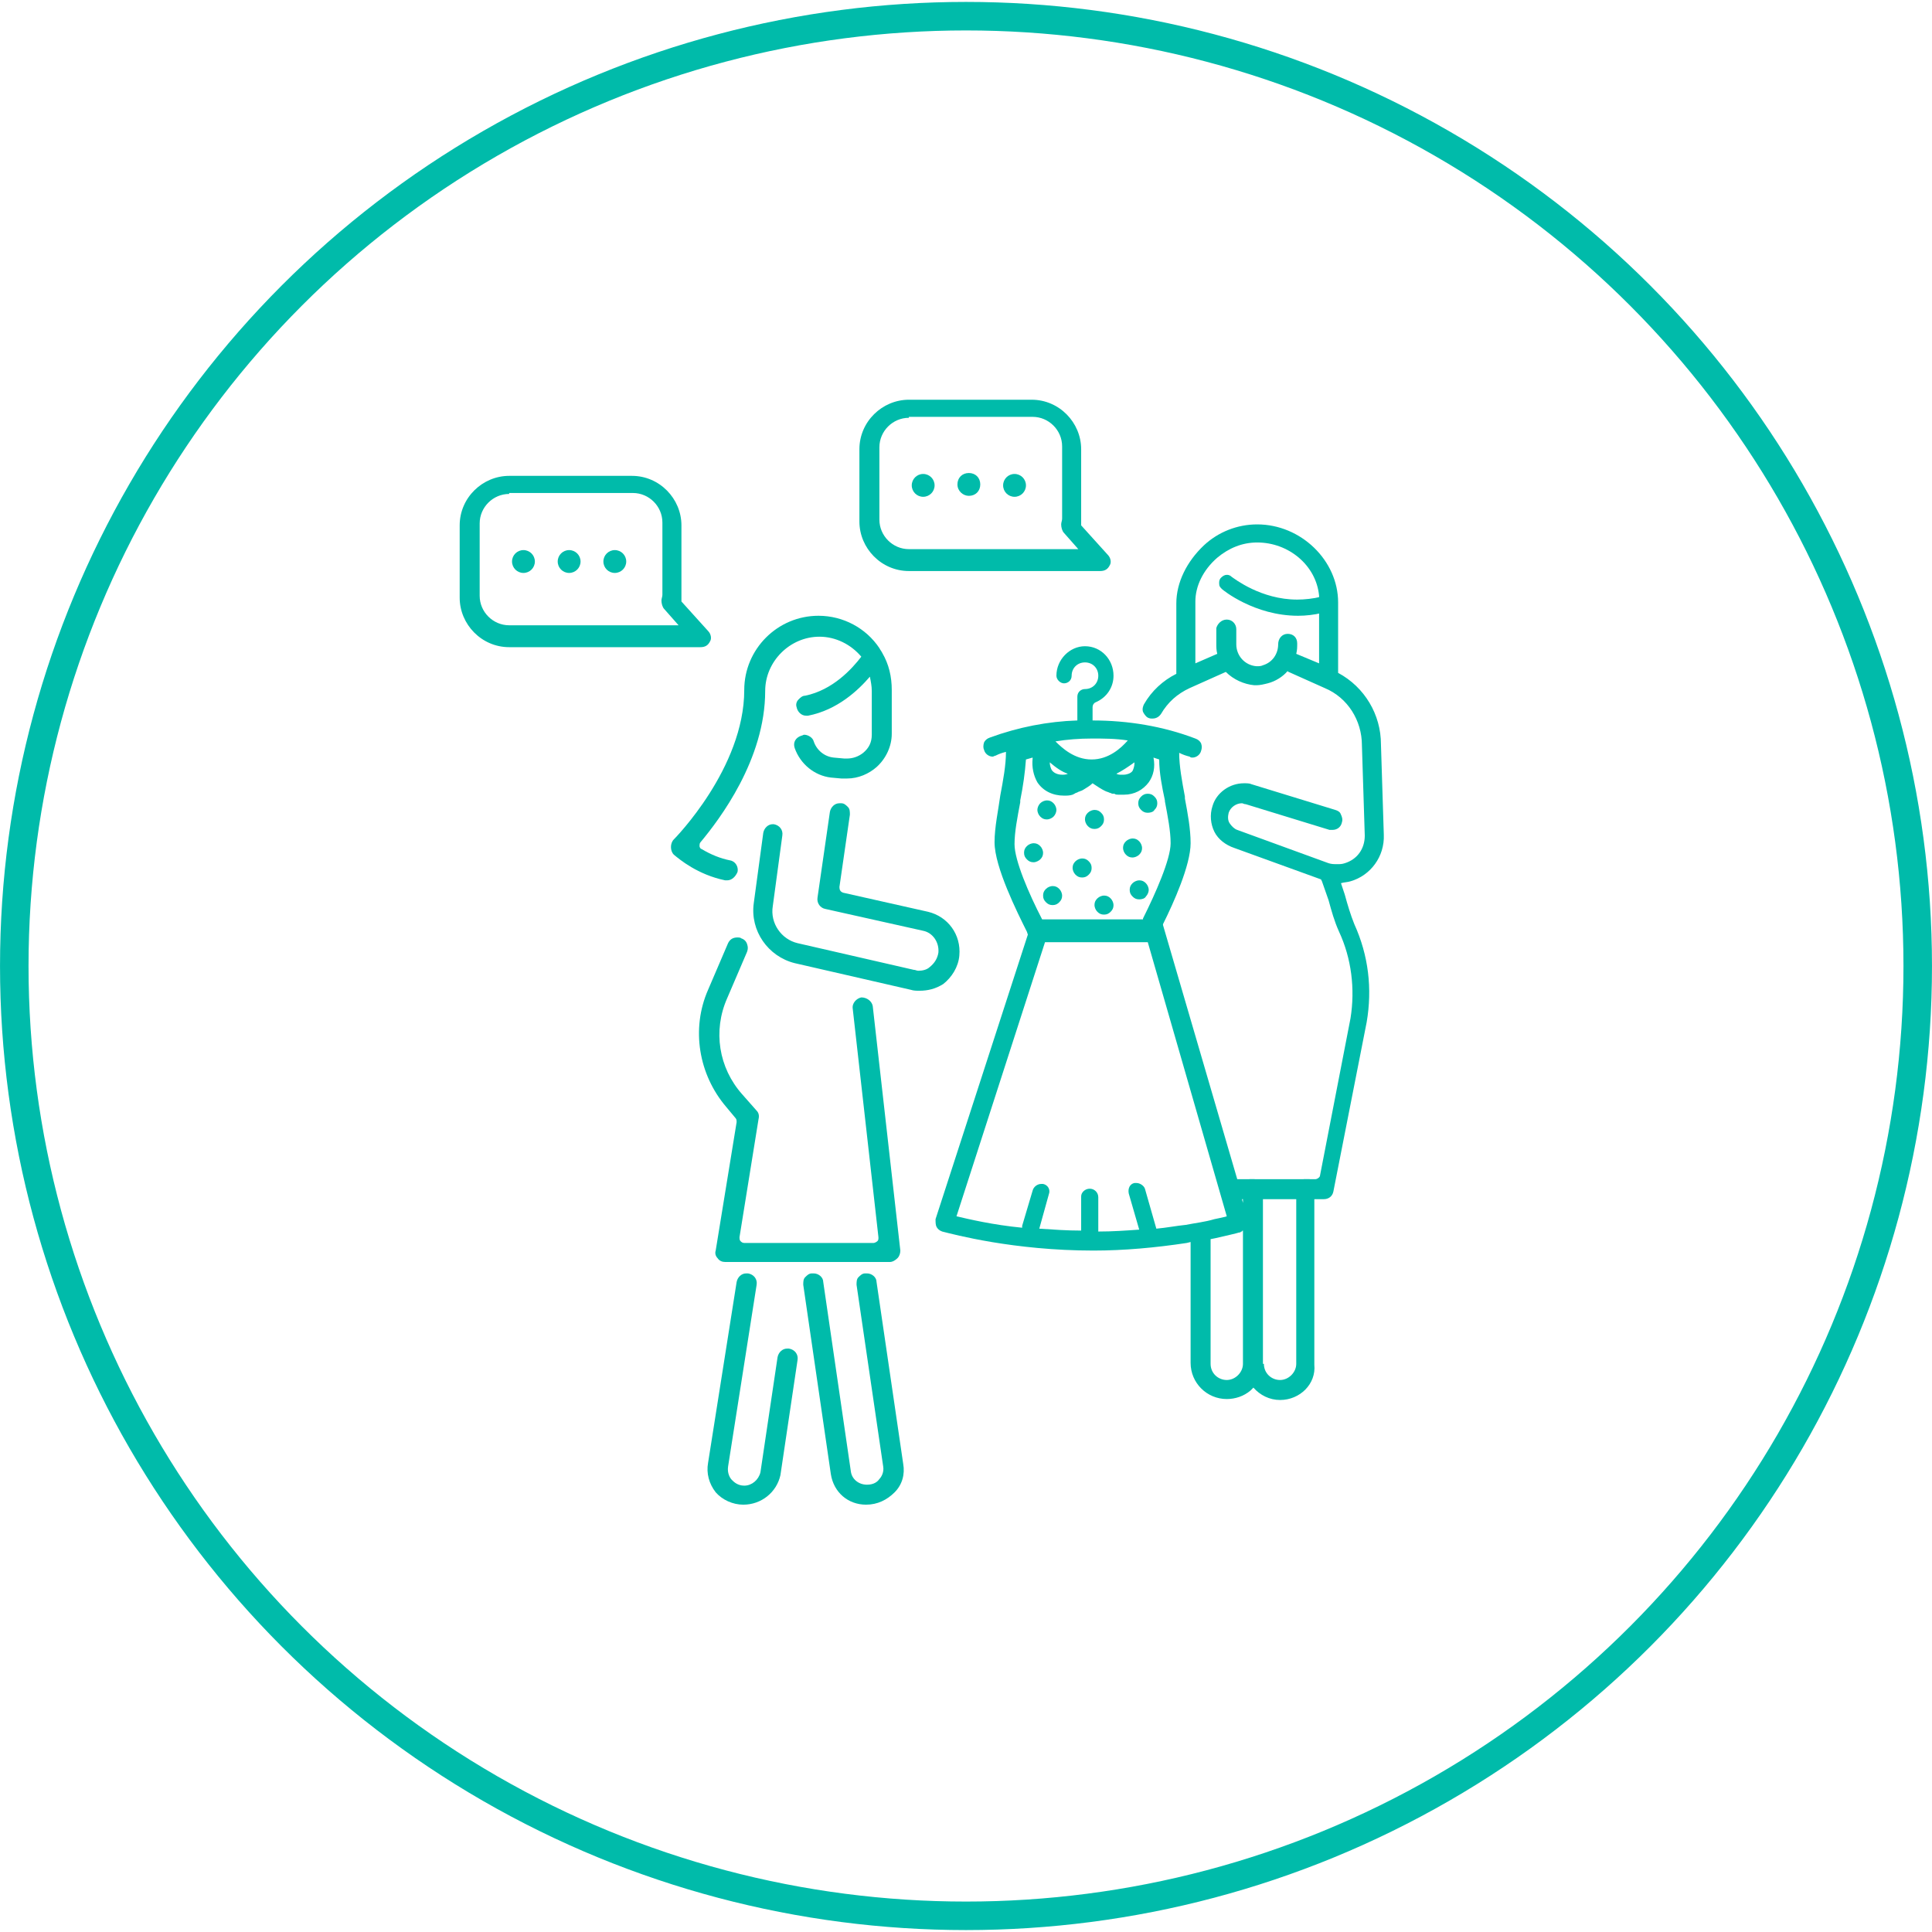 <?xml version="1.0" encoding="utf-8"?>
<!-- Generator: Adobe Illustrator 25.1.0, SVG Export Plug-In . SVG Version: 6.00 Build 0)  -->
<svg version="1.1" id="レイヤー_1" xmlns="http://www.w3.org/2000/svg" xmlns:xlink="http://www.w3.org/1999/xlink" x="0px"
	 y="0px" viewBox="0 0 203 203" style="enable-background:new 0 0 203 203;" xml:space="preserve">
<style type="text/css">
	.st0{fill:none;stroke:#00BBAA;stroke-width:2.996;stroke-miterlimit:10;}
	.st1{fill:#00BBAA;}
</style>
<ellipse class="st0" cx="101.5" cy="101.5" rx="100" ry="99.8"/>
<path class="st1" d="M138.9,63.3v1.1c-0.8,0.2-1.7,0.3-2.5,0.3c-4.6,0-7.9-2.7-8-2.8c-0.2-0.2-0.3-0.3-0.3-0.6c0-0.2,0-0.4,0.2-0.6
	c0.2-0.2,0.4-0.3,0.6-0.3c0.1,0,0.3,0,0.5,0.2c0.3,0.2,3.1,2.4,6.9,2.4c0.8,0,1.7-0.1,2.5-0.3C138.9,62.9,138.9,63.1,138.9,63.3z"/>
<path class="st1" d="M137.1,124.3c-0.1,0-0.2-0.1-0.2-0.2c0-0.1,0-0.2,0.1-0.2c0.1,0,0.2,0,0.3,0c0.1,0,0.2,0,0.3,0
	c0.1,0,0.1,0.1,0.1,0.2s-0.1,0.2-0.2,0.2H137.1z"/>
<path class="st1" d="M131.4,124.3c-0.1,0-0.2-0.1-0.2-0.2c0-0.1,0-0.2,0.1-0.2c0,0,0.1,0,0.1,0c0,0,0.1,0,0.2,0c0.1,0,0.1,0,0.2,0
	c0,0,0.1,0,0.2,0.1c0.1,0.1,0.1,0.1,0.1,0.2s-0.1,0.1-0.2,0.1H131.4z"/>
<path class="st1" d="M96.6,104.1c-0.3,0-0.6,0-0.9-0.1l-12.2-2.8c-2.8-0.7-4.7-3.4-4.3-6.3l1-7.4c0.1-0.5,0.5-0.9,1-0.9
	c0,0,0.1,0,0.1,0c0.6,0.1,1,0.6,0.9,1.2l-1,7.4c-0.3,1.8,0.9,3.5,2.6,3.9l12.2,2.8c0.2,0,0.3,0.1,0.5,0.1c0.4,0,0.9-0.1,1.2-0.4
	c0.5-0.4,0.8-0.9,0.9-1.5c0.1-1.1-0.6-2.1-1.6-2.3l-10.3-2.3c-0.5-0.1-0.9-0.6-0.8-1.2l1.3-9c0.1-0.5,0.5-0.9,1-0.9
	c0.1,0,0.1,0,0.2,0c0.3,0,0.5,0.2,0.7,0.4s0.2,0.5,0.2,0.8l-1.1,7.6c0,0.3,0.1,0.5,0.4,0.6l8.9,2c2.1,0.5,3.5,2.4,3.3,4.6
	c-0.1,1.2-0.8,2.3-1.7,3C98.3,103.9,97.5,104.1,96.6,104.1z"/>
<path class="st1" d="M76.2,132.6c-0.3,0-0.6-0.1-0.8-0.4c-0.2-0.2-0.3-0.5-0.2-0.8l2.2-13.5c0-0.1,0-0.3-0.1-0.4l-1-1.2
	c-2.9-3.4-3.7-8.2-1.9-12.3l2.1-4.9c0.2-0.4,0.5-0.6,1-0.6c0.1,0,0.3,0,0.4,0.1c0.3,0.1,0.5,0.3,0.6,0.6c0.1,0.3,0.1,0.5,0,0.8
	l-2.1,4.9c-1.5,3.4-0.9,7.3,1.6,10.1l1.5,1.7c0.2,0.2,0.3,0.5,0.2,0.9l-2,12.4c0,0.1,0,0.3,0.1,0.4c0.1,0.1,0.2,0.2,0.4,0.2h13.6
	c0.1,0,0.3-0.1,0.4-0.2c0.1-0.1,0.1-0.2,0.1-0.4l-2.7-24c-0.1-0.6,0.4-1.1,0.9-1.2c0,0,0,0,0,0c0.6,0,1.1,0.4,1.2,0.9l2.9,25.7
	c0,0.3-0.1,0.6-0.3,0.8c-0.2,0.2-0.5,0.4-0.8,0.4H76.2z"/>
<path class="st1" d="M91,158.1c-1.9,0-3.4-1.3-3.7-3.2L84.4,135c0-0.3,0-0.6,0.2-0.8c0.2-0.2,0.4-0.4,0.7-0.4c0.1,0,0.1,0,0.2,0
	c0.5,0,1,0.4,1,0.9l2.9,19.9c0.1,0.8,0.8,1.4,1.7,1.4c0.7,0,1.1-0.3,1.3-0.6c0.2-0.2,0.5-0.7,0.4-1.3L90,135c0-0.3,0-0.6,0.2-0.8
	c0.2-0.2,0.4-0.4,0.7-0.4c0.1,0,0.1,0,0.2,0c0.5,0,1,0.4,1,0.9l2.8,19.1c0.2,1.1-0.1,2.2-0.9,3C93.2,157.6,92.2,158.1,91,158.1
	L91,158.1z"/>
<path class="st1" d="M78.1,158.1c-1.1,0-2.2-0.5-2.9-1.3c-0.7-0.9-1-2-0.8-3.1l3-19c0.1-0.5,0.5-0.9,1-0.9c0.1,0,0.1,0,0.2,0
	c0.6,0.1,1,0.6,0.9,1.2l-3,19.1c-0.1,0.7,0.2,1.2,0.4,1.4s0.6,0.6,1.3,0.6c0.8,0,1.5-0.6,1.7-1.4l1.8-12.1c0.1-0.5,0.5-0.9,1-0.9
	c0.1,0,0.1,0,0.2,0c0.6,0.1,1,0.6,0.9,1.2l-1.8,12.1C81.6,156.8,80,158.1,78.1,158.1z"/>
<path class="st1" d="M92.6,68.7c-0.1-0.2-0.2-0.3-0.3-0.5C92.4,68.4,92.5,68.5,92.6,68.7C92.6,68.7,92.6,68.7,92.6,68.7z"/>
<path class="st1" d="M76.4,92.5c-0.1,0-0.1,0-0.2,0c-2.9-0.6-4.8-2.2-5.4-2.7c-0.2-0.2-0.3-0.5-0.3-0.8c0-0.3,0.1-0.6,0.3-0.8
	c0.1-0.1,7.4-7.5,7.4-15.7c0-4.3,3.5-7.8,7.8-7.8c2.6,0,5,1.3,6.4,3.4c0.1,0.2,0.2,0.3,0.3,0.5c0.7,1.2,1,2.5,1,3.9l0,4.6
	c0,1.3-0.6,2.6-1.6,3.5c-0.8,0.7-1.9,1.2-3.1,1.2c-0.2,0-0.4,0-0.6,0l-1.1-0.1c-1.7-0.2-3.2-1.4-3.8-3.1c-0.2-0.6,0.1-1.1,0.7-1.3
	c0.1,0,0.2-0.1,0.3-0.1c0.4,0,0.9,0.3,1,0.7c0.3,0.9,1.1,1.6,2.1,1.7l1.1,0.1c0.1,0,0.2,0,0.3,0c0,0,0,0,0,0c0.6,0,1.2-0.2,1.7-0.6
	c0.6-0.5,0.9-1.1,0.9-1.9l0-4.6c0-0.5-0.1-1-0.2-1.5c-1.2,1.4-3.4,3.5-6.5,4.1c-0.1,0-0.1,0-0.2,0c-0.5,0-0.9-0.4-1-0.9
	c-0.1-0.3,0-0.6,0.2-0.8c0.2-0.2,0.4-0.4,0.7-0.4c2.9-0.6,4.9-2.8,5.9-4.1c-1.1-1.3-2.7-2.1-4.4-2.1c-3.1,0-5.7,2.6-5.7,5.7
	c0,7.2-4.8,13.5-6.8,15.9c-0.1,0.1-0.1,0.3-0.1,0.4c0,0.1,0.1,0.3,0.2,0.3c1,0.6,2,1,3,1.2c0.6,0.1,0.9,0.7,0.8,1.2
	C77.3,92.1,76.9,92.5,76.4,92.5z"/>
<path class="st1" d="M134.5,147.1c-1.1,0-2.1-0.5-2.8-1.3c-0.1,0.1-0.2,0.2-0.3,0.3c-0.7,0.6-1.6,0.9-2.5,0.9
	c-2.1,0-3.8-1.7-3.8-3.8v-12.7l-0.4,0.1c-3.3,0.5-6.6,0.8-9.8,0.8c-8.4,0-14.7-1.7-15.9-2c-0.3-0.1-0.5-0.3-0.6-0.5
	c-0.1-0.2-0.1-0.5-0.1-0.8l9.7-29.9c0,0-0.1-0.3-0.1-0.3c-1-2-3.4-6.8-3.4-9.4c0-1.6,0.4-3.4,0.6-4.9c0.3-1.6,0.6-3.2,0.6-4.6
	c-0.4,0.1-0.7,0.2-1.1,0.4c-0.1,0-0.2,0.1-0.3,0.1c-0.4,0-0.8-0.3-0.9-0.7c-0.1-0.2-0.1-0.5,0-0.8c0.1-0.2,0.3-0.4,0.6-0.5
	c3-1.1,6.1-1.7,9.2-1.8v-2.5c0-0.5,0.4-0.8,0.8-0.8c0.8,0,1.4-0.6,1.4-1.4c0-0.8-0.6-1.4-1.4-1.4s-1.4,0.6-1.4,1.4
	c0,0.5-0.4,0.8-0.8,0.8s-0.8-0.4-0.8-0.8c0-1.7,1.4-3.1,3-3.1c1.7,0,3,1.4,3,3.1c0,1.2-0.7,2.3-1.9,2.8c-0.2,0.1-0.3,0.3-0.3,0.5
	v1.4c3.7,0,7.4,0.6,10.8,1.9c0.3,0.1,0.5,0.3,0.6,0.5c0.1,0.3,0.1,0.5,0,0.8c-0.1,0.4-0.5,0.7-0.9,0.7c-0.1,0-0.2,0-0.3-0.1
	c-0.4-0.1-0.7-0.2-1.1-0.4l0,0c0,1.4,0.3,3,0.6,4.6l0,0.2c0.3,1.6,0.6,3.2,0.6,4.7c0,2.3-1.8,6.3-2.9,8.5c0,0,0,0.1,0,0.1l7.8,26.7
	h8.2c0.2,0,0.5-0.2,0.5-0.4l3.2-16.5c0.5-3.1,0.1-6.3-1.2-9.1c-0.5-1.1-0.8-2.2-1.1-3.3l-0.7-2l-0.1-0.2l-9.1-3.3
	c-0.9-0.3-1.7-0.9-2.1-1.7c-0.4-0.8-0.5-1.8-0.2-2.7c0.4-1.4,1.8-2.4,3.3-2.4c0.3,0,0.6,0,0.8,0.1l8.8,2.7c0.3,0.1,0.5,0.2,0.6,0.5
	c0.1,0.2,0.2,0.5,0.1,0.8c-0.1,0.5-0.5,0.8-1,0.8c-0.1,0-0.2,0-0.3,0l-8.8-2.7c-0.2,0-0.3-0.1-0.4-0.1c-0.6,0-1.2,0.4-1.4,1
	c-0.1,0.4-0.1,0.8,0.1,1.1c0.2,0.3,0.5,0.6,0.8,0.7l9.6,3.5c0.3,0.1,0.6,0.1,0.9,0.1c0.3,0,0.5,0,0.8-0.1c1.3-0.4,2.1-1.5,2.1-2.9
	l-0.3-9.5c0-2.6-1.5-5-3.9-6l-3.8-1.7c0,0-0.1,0-0.1-0.1c-0.5,0.6-1.3,1.1-2.1,1.3c-0.4,0.1-0.8,0.2-1.2,0.2h-0.2
	c-1.1-0.1-2.2-0.6-3-1.4c0,0-3.8,1.7-3.8,1.7c-1.3,0.6-2.3,1.5-3,2.7c-0.2,0.3-0.5,0.5-0.9,0.5c-0.2,0-0.3,0-0.5-0.1
	c-0.2-0.1-0.4-0.4-0.5-0.6c-0.1-0.3,0-0.6,0.1-0.8c0.8-1.4,2-2.5,3.4-3.2v-7.4c0-2.2,1.1-4.4,2.9-6.1c1.5-1.4,3.5-2.2,5.6-2.2
	c4.6,0,8.5,3.8,8.5,8.2v7.4c2.8,1.5,4.5,4.4,4.5,7.5l0.3,9.5c0.1,2.3-1.4,4.3-3.5,4.9c-0.3,0.1-0.7,0.1-1,0.2l0.2,0.6l0.2,0.6
	c0.3,1.1,0.6,2.1,1,3.1c1.5,3.3,1.9,6.8,1.3,10.3l-3.5,17.8c-0.1,0.5-0.5,0.8-1,0.8h-1v17.4C138.3,145.4,136.6,147.1,134.5,147.1z
	 M132.8,143.3c0,1,0.8,1.7,1.7,1.7s1.7-0.8,1.7-1.7V126h-3.5V143.3z M127.2,143.3c0,1,0.8,1.7,1.7,1.7s1.7-0.8,1.7-1.7v-14
	c0,0-0.1,0-0.1,0.1c-0.1,0-0.1,0-0.2,0.1c0,0-0.1,0-0.1,0c-0.3,0.1-1.2,0.3-2.5,0.6l-0.5,0.1V143.3z M114.5,124.9
	c0.5,0,0.9,0.4,0.9,0.9v3.6c1.5,0,2.9-0.1,4.3-0.2l-1.1-3.8c-0.1-0.5,0.1-1,0.6-1.1c0.1,0,0.2,0,0.2,0c0.4,0,0.8,0.3,0.9,0.6
	l1.2,4.2c1.1-0.1,2.1-0.3,3.1-0.4c1-0.2,2-0.3,3-0.6c0,0,1-0.2,1.3-0.3L120.6,99c0,0-0.1,0-0.1,0h-10.7l-9.3,28.8
	c1.3,0.3,3.8,0.9,6.9,1.2c0-0.1,0-0.1,0-0.2l1.1-3.7c0.1-0.4,0.5-0.7,0.9-0.7c0.1,0,0.2,0,0.2,0c0.5,0.1,0.8,0.6,0.6,1.1l-1,3.6
	c1.5,0.1,2.9,0.2,4.4,0.2v-3.6C113.6,125.3,114,124.9,114.5,124.9z M130.6,126.4V126h-0.1L130.6,126.4z M120.1,96.5
	c1.3-2.6,2.9-6.2,2.9-7.9c0-1.3-0.3-2.8-0.6-4.4l0-0.1c-0.3-1.4-0.6-2.9-0.6-4.3l-0.6-0.2c0.2,1,0,1.9-0.5,2.6
	c-0.6,0.8-1.5,1.3-2.6,1.3c-0.2,0-0.4,0-0.6,0c-0.1,0-0.3,0-0.4-0.1l-0.2,0c-0.1,0-0.2-0.1-0.3-0.1c-0.2-0.1-0.3-0.1-0.5-0.2
	c-0.4-0.2-0.7-0.4-1-0.6c0,0-0.3-0.2-0.3-0.2c-0.3,0.3-0.7,0.5-1,0.7l-0.2,0.1c-0.1,0-0.2,0.1-0.3,0.1c-0.1,0.1-0.3,0.1-0.4,0.2
	l-0.2,0.1c-0.3,0.1-0.6,0.1-0.9,0.1c-1.2,0-2.2-0.5-2.8-1.4c-0.4-0.7-0.6-1.6-0.5-2.5c0,0,0,0,0-0.1l-0.7,0.2
	c-0.1,1.4-0.3,2.8-0.6,4.3l0,0.2c-0.3,1.6-0.6,3.1-0.6,4.4c0,1.7,1.5,5.2,2.9,7.9H120.1z M110.3,80.1c0,0.3,0.1,0.6,0.2,0.8
	c0.2,0.3,0.6,0.5,1.1,0.5c0.2,0,0.4,0,0.6-0.1c0,0,0,0,0,0C111.6,81.1,111,80.7,110.3,80.1z M117.3,81.3c0.2,0.1,0.3,0.1,0.5,0.1
	c0.1,0,0.2,0,0.3,0c0.2,0,0.7-0.1,0.9-0.4c0.1-0.2,0.2-0.5,0.2-0.8c0,0,0-0.1,0-0.1C118.5,80.6,117.9,81,117.3,81.3
	C117.3,81.3,117.3,81.3,117.3,81.3z M110.9,77.9c0.7,0.7,2,1.9,3.8,1.9c0,0,0,0,0,0c1.8,0,3.1-1.2,3.8-2c-1.3-0.2-2.5-0.2-3.8-0.2
	C113.4,77.6,112.1,77.7,110.9,77.9z M128.9,65.1c0.6,0,1,0.5,1,1v1.6c0,1.2,0.9,2.2,2.1,2.3l0.1,0c0.2,0,0.4,0,0.6-0.1
	c1-0.3,1.6-1.2,1.6-2.2c0-0.6,0.4-1.1,1-1.1c0.6,0,1,0.4,1,1c0,0.4,0,0.7-0.1,1.1c0,0,2.4,1,2.4,1v-6.5c0-0.2,0-0.4,0-0.6
	c-0.3-3.2-3.2-5.6-6.5-5.6c-1.6,0-3,0.6-4.2,1.6c-1.5,1.3-2.3,3-2.3,4.6v6.5l2.3-1c-0.1-0.4-0.1-0.7-0.1-1.1v-1.6
	C127.9,65.6,128.3,65.1,128.9,65.1z"/>
<path class="st1" d="M110,86.1c-0.3,0-0.5-0.1-0.7-0.3c-0.2-0.2-0.3-0.5-0.3-0.7s0.1-0.5,0.3-0.7c0.2-0.2,0.5-0.3,0.7-0.3
	c0.3,0,0.5,0.1,0.7,0.3c0.2,0.2,0.3,0.5,0.3,0.7s-0.1,0.5-0.3,0.7C110.5,86,110.2,86.1,110,86.1z"/>
<path class="st1" d="M115,87.1c-0.3,0-0.5-0.1-0.7-0.3c-0.2-0.2-0.3-0.5-0.3-0.7c0-0.3,0.1-0.5,0.3-0.7c0.2-0.2,0.5-0.3,0.7-0.3
	c0.3,0,0.5,0.1,0.7,0.3c0.2,0.2,0.3,0.4,0.3,0.7c0,0.3-0.1,0.5-0.3,0.7C115.5,87,115.3,87.1,115,87.1z"/>
<path class="st1" d="M120.6,85.4c-0.3,0-0.5-0.1-0.7-0.3c-0.2-0.2-0.3-0.4-0.3-0.7c0-0.3,0.1-0.5,0.3-0.7c0.2-0.2,0.4-0.3,0.7-0.3
	c0.3,0,0.5,0.1,0.7,0.3c0.2,0.2,0.3,0.4,0.3,0.7c0,0.3-0.1,0.5-0.3,0.7C121.2,85.3,120.9,85.4,120.6,85.4z"/>
<path class="st1" d="M110.6,95.1c-0.3,0-0.5-0.1-0.7-0.3c-0.2-0.2-0.3-0.4-0.3-0.7c0-0.3,0.1-0.5,0.3-0.7c0.2-0.2,0.5-0.3,0.7-0.3
	c0.3,0,0.5,0.1,0.7,0.3c0.2,0.2,0.3,0.5,0.3,0.7c0,0.3-0.1,0.5-0.3,0.7C111.1,95,110.9,95.1,110.6,95.1z"/>
<path class="st1" d="M116,96.1c-0.3,0-0.5-0.1-0.7-0.3c-0.2-0.2-0.3-0.5-0.3-0.7c0-0.3,0.1-0.5,0.3-0.7c0.2-0.2,0.5-0.3,0.7-0.3
	c0.3,0,0.5,0.1,0.7,0.3c0.2,0.2,0.3,0.5,0.3,0.7c0,0.3-0.1,0.5-0.3,0.7C116.5,96,116.3,96.1,116,96.1z"/>
<path class="st1" d="M119.7,94.5c-0.3,0-0.5-0.1-0.7-0.3c-0.2-0.2-0.3-0.4-0.3-0.7c0-0.3,0.1-0.5,0.3-0.7c0.2-0.2,0.5-0.3,0.7-0.3
	c0.3,0,0.5,0.1,0.7,0.3c0.2,0.2,0.3,0.5,0.3,0.7s-0.1,0.5-0.3,0.7C120.3,94.4,120,94.5,119.7,94.5z"/>
<path class="st1" d="M108.6,90.6c-0.3,0-0.5-0.1-0.7-0.3c-0.2-0.2-0.3-0.4-0.3-0.7c0-0.3,0.1-0.5,0.3-0.7c0.2-0.2,0.5-0.3,0.7-0.3
	c0.3,0,0.5,0.1,0.7,0.3c0.2,0.2,0.3,0.5,0.3,0.7c0,0.3-0.1,0.5-0.3,0.7C109.2,90.4,108.9,90.6,108.6,90.6z"/>
<path class="st1" d="M113.7,92.2c-0.3,0-0.5-0.1-0.7-0.3c-0.2-0.2-0.3-0.5-0.3-0.7c0-0.3,0.1-0.5,0.3-0.7s0.5-0.3,0.7-0.3
	c0.3,0,0.5,0.1,0.7,0.3c0.2,0.2,0.3,0.4,0.3,0.7c0,0.3-0.1,0.5-0.3,0.7C114.2,92.1,114,92.2,113.7,92.2z"/>
<path class="st1" d="M119,90.1c-0.3,0-0.5-0.1-0.7-0.3c-0.2-0.2-0.3-0.5-0.3-0.7c0-0.3,0.1-0.5,0.3-0.7c0.2-0.2,0.5-0.3,0.7-0.3
	c0.3,0,0.5,0.1,0.7,0.3c0.2,0.2,0.3,0.5,0.3,0.7c0,0.3-0.1,0.5-0.3,0.7C119.5,90,119.2,90.1,119,90.1z"/>
<path class="st1" d="M114.8,82L114.8,82c0.1,0.1,0.2,0.2,0.3,0.2C115,82.1,114.9,82,114.8,82z M110.4,77.6
	C110.3,77.5,110.3,77.5,110.4,77.6C110.3,77.5,110.4,77.6,110.4,77.6C110.4,77.6,110.4,77.6,110.4,77.6z M114.8,82L114.8,82
	c0.1,0.1,0.2,0.2,0.3,0.2C115,82.1,114.9,82,114.8,82z M114.7,80c-0.1,0-0.1,0-0.2,0C114.5,80,114.6,80,114.7,80L114.7,80z
	 M119.3,79.7L119.3,79.7c0,0.1,0,0.1,0,0.2C119.3,79.8,119.3,79.7,119.3,79.7z M114.8,82L114.8,82c0.1,0.1,0.2,0.2,0.3,0.2
	C115,82.1,114.9,82,114.8,82z"/>
<path class="st1" d="M110.5,77.7C110.5,77.7,110.5,77.7,110.5,77.7C110.5,77.7,110.5,77.7,110.5,77.7
	C110.5,77.7,110.5,77.7,110.5,77.7z M114.7,80c-0.1,0-0.1,0-0.2,0C114.5,80,114.6,80,114.7,80L114.7,80z"/>
<path class="st1" d="M118.9,77.7C118.9,77.7,118.9,77.7,118.9,77.7C118.9,77.7,118.9,77.7,118.9,77.7
	C118.9,77.7,118.9,77.7,118.9,77.7z"/>
<path class="st1" d="M110.4,77.6c0,0-0.1-0.1-0.1-0.1C110.3,77.5,110.3,77.5,110.4,77.6C110.4,77.6,110.4,77.6,110.4,77.6z"/>
<path class="st1" d="M110.5,77.7C110.5,77.7,110.5,77.7,110.5,77.7C110.5,77.7,110.5,77.7,110.5,77.7
	C110.5,77.7,110.5,77.7,110.5,77.7z"/>
<path class="st1" d="M118.9,77.7C118.9,77.7,118.9,77.7,118.9,77.7C118.9,77.7,118.9,77.7,118.9,77.7
	C118.9,77.7,118.9,77.7,118.9,77.7z"/>
<circle class="st1" cx="106.6" cy="51" r="1.2"/>
<path class="st1" d="M101.8,52.1c-0.6,0-1.2-0.5-1.2-1.2s0.5-1.2,1.2-1.2s1.2,0.5,1.2,1.2S102.5,52.1,101.8,52.1z"/>
<path class="st1" d="M95.5,60c-2.9,0-5.2-2.4-5.2-5.2v-7.6c0-2.9,2.4-5.2,5.2-5.2h12.9c2.9,0,5.2,2.4,5.2,5.2v7.6c0,0.1,0,0.3,0,0.4
	l2.8,3.1c0.3,0.3,0.4,0.8,0.2,1.1c-0.2,0.4-0.5,0.6-1,0.6H95.5z M95.5,43.9c-1.7,0-3.1,1.4-3.1,3.1v7.6c0,1.7,1.4,3.1,3.1,3.1h17.8
	l-1.5-1.7c-0.2-0.2-0.3-0.6-0.3-0.9c0-0.2,0.1-0.4,0.1-0.6v-7.6c0-1.7-1.4-3.1-3.1-3.1H95.5z"/>
<circle class="st1" cx="97" cy="51" r="1.2"/>
<circle class="st1" cx="64.6" cy="59" r="1.2"/>
<circle class="st1" cx="59.8" cy="59" r="1.2"/>
<path class="st1" d="M53.5,68c-2.9,0-5.2-2.4-5.2-5.2v-7.6c0-2.9,2.4-5.2,5.2-5.2h12.9c2.9,0,5.2,2.4,5.2,5.2v7.6c0,0.1,0,0.3,0,0.4
	l2.8,3.1c0.3,0.3,0.4,0.8,0.2,1.1c-0.2,0.4-0.5,0.6-1,0.6H53.5z M53.5,51.9c-1.7,0-3.1,1.4-3.1,3.1v7.6c0,1.7,1.4,3.1,3.1,3.1h17.8
	l-1.5-1.7c-0.2-0.2-0.3-0.6-0.3-0.9c0-0.2,0.1-0.4,0.1-0.6v-7.6c0-1.7-1.4-3.1-3.1-3.1H53.5z"/>
<circle class="st1" cx="55" cy="59" r="1.2"/>
</svg>

